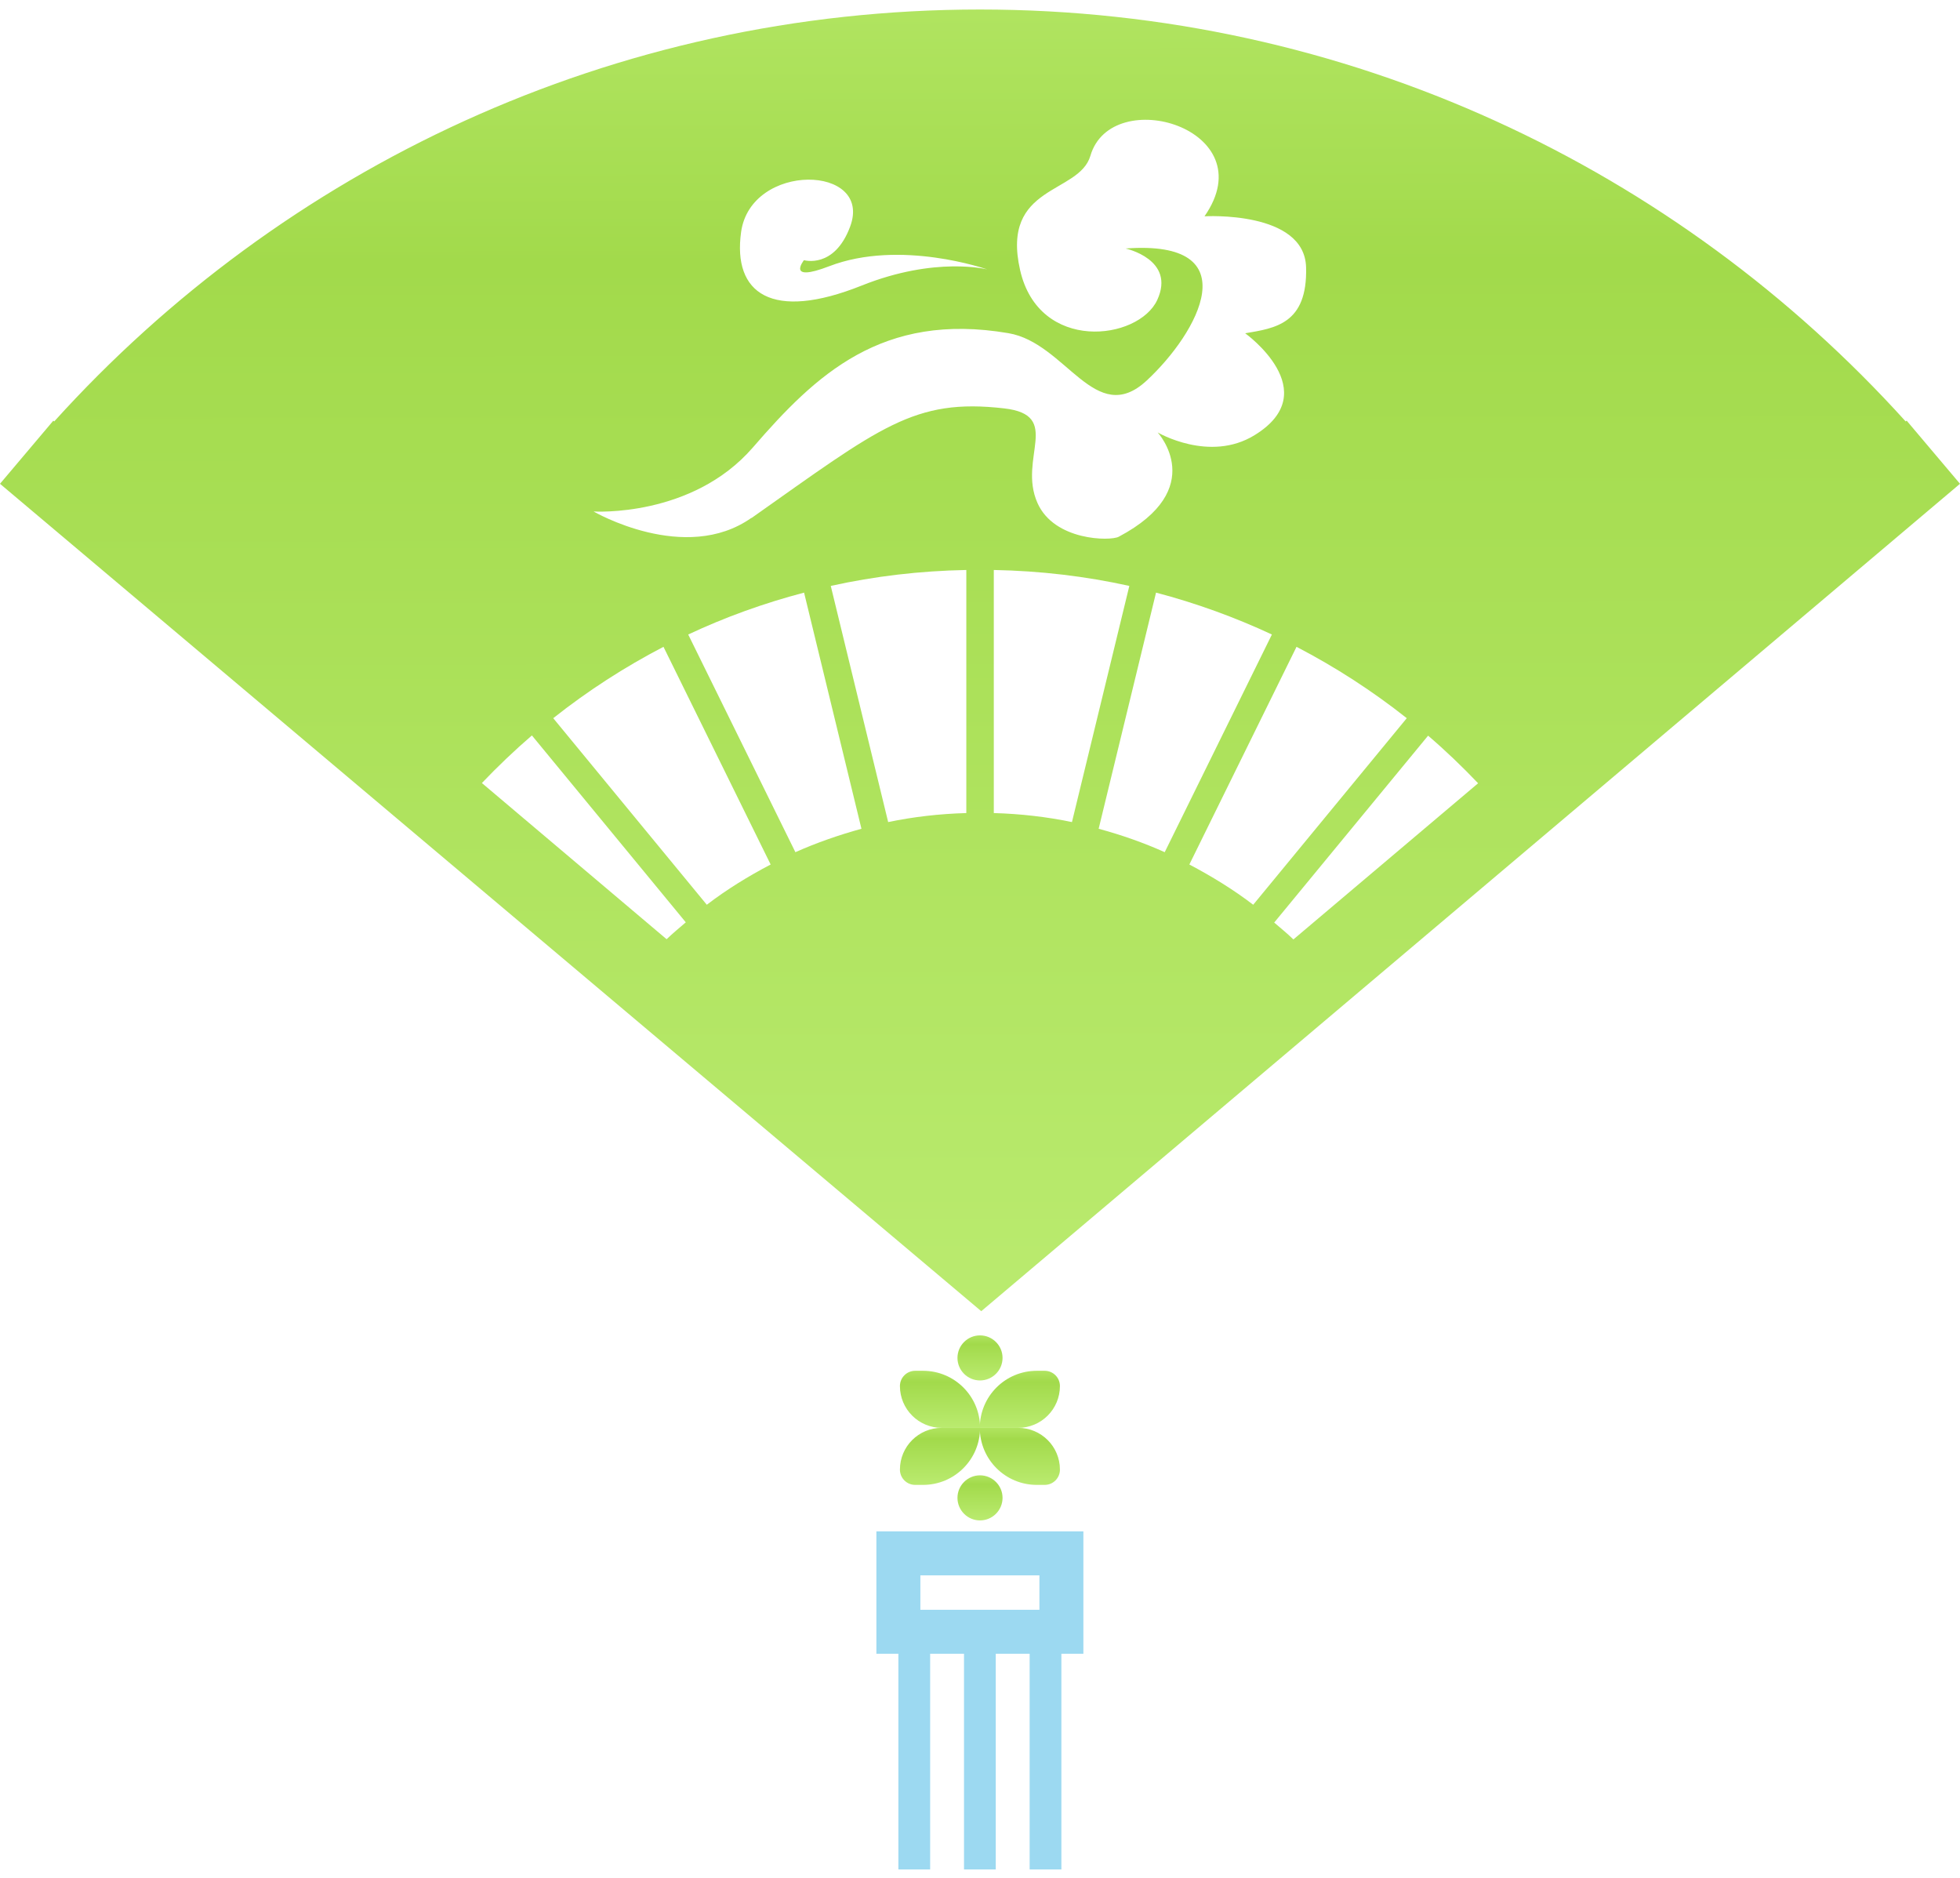 <?xml version="1.0" encoding="UTF-8"?> <svg xmlns="http://www.w3.org/2000/svg" width="95" height="91" viewBox="0 0 95 91" fill="none"> <path d="M47.495 69.195H49.35C50.468 69.195 51.374 70.1 51.374 71.219C51.374 71.63 51.044 71.96 50.634 71.96H50.255C48.726 71.96 47.49 70.724 47.49 69.195H47.495Z" fill="url(#paint0_linear_1458_4611)"></path> <path d="M47.498 69.195H45.644C44.525 69.195 43.619 68.289 43.619 67.17C43.619 66.76 43.95 66.43 44.36 66.43H44.738C46.267 66.43 47.503 67.666 47.503 69.195H47.498Z" fill="url(#paint1_linear_1458_4611)"></path> <path d="M47.495 69.195H49.35C50.468 69.195 51.374 68.289 51.374 67.17C51.374 66.76 51.044 66.43 50.634 66.43H50.255C48.726 66.43 47.49 67.666 47.49 69.195H47.495Z" fill="url(#paint2_linear_1458_4611)"></path> <path d="M47.498 69.195H45.644C44.525 69.195 43.619 70.1 43.619 71.219C43.619 71.63 43.95 71.96 44.36 71.96H44.738C46.267 71.96 47.503 70.724 47.503 69.195H47.498Z" fill="url(#paint3_linear_1458_4611)"></path> <path d="M48.593 72.588C48.593 73.191 48.102 73.681 47.5 73.681C46.898 73.681 46.408 73.191 46.408 72.588C46.408 71.987 46.898 71.496 47.5 71.496C48.102 71.496 48.593 71.987 48.593 72.588Z" fill="url(#paint4_linear_1458_4611)"></path> <path d="M48.593 65.806C48.593 66.408 48.102 66.898 47.5 66.898C46.898 66.898 46.408 66.408 46.408 65.806C46.408 65.204 46.898 64.714 47.5 64.714C48.102 64.714 48.593 65.204 48.593 65.806Z" fill="url(#paint5_linear_1458_4611)"></path> <path d="M52.511 74.213H42.478V80.143H43.544V90.596H45.084V80.143H46.725V90.596H48.264V80.143H49.906V90.596H51.445V80.143H52.511V74.213ZM44.61 76.344H50.38V78.012H44.61V76.344Z" fill="#9CD9F1"></path> <path d="M92.411 20.387L92.368 20.424C81.297 8.175 65.308 0.461 47.497 0.461C29.686 0.461 13.698 8.175 2.627 20.424L2.584 20.387L0 23.445L47.561 63.542L95 23.445L92.416 20.387H92.411ZM35.92 11.249C36.394 7.834 42.329 7.973 41.205 10.983C40.438 13.045 38.968 12.608 38.968 12.608C38.968 12.608 38.078 13.716 40.193 12.901C43.645 11.575 47.849 13.056 47.849 13.056C47.849 13.056 45.35 12.406 41.765 13.839C37.396 15.586 35.51 14.217 35.92 11.249ZM32.313 45.518L23.357 37.947C24.124 37.143 24.934 36.37 25.781 35.64L33.24 44.697C32.931 44.964 32.611 45.225 32.313 45.513V45.518ZM34.258 43.845L26.815 34.804C28.477 33.488 30.262 32.332 32.159 31.346L37.353 41.895C36.266 42.465 35.227 43.104 34.258 43.845ZM38.552 41.298L33.357 30.749C35.148 29.907 37.023 29.231 38.973 28.719L41.754 40.163C40.651 40.467 39.58 40.84 38.552 41.298ZM46.831 39.402C45.537 39.439 44.274 39.583 43.049 39.839L40.267 28.394C42.388 27.925 44.583 27.664 46.837 27.622V39.402H46.831ZM36.421 25.096C33.203 27.366 28.77 24.787 28.77 24.787C28.77 24.787 33.538 25.096 36.495 21.681C39.538 18.165 42.745 15.101 48.877 16.146C51.68 16.62 53.081 20.76 55.58 18.442C58.078 16.124 60.577 11.596 54.557 12.043C54.557 12.043 56.997 12.571 56.091 14.537C55.18 16.503 50.353 17.11 49.442 13.082C48.504 8.937 52.303 9.422 52.852 7.547C53.875 4.041 61.334 6.241 58.382 10.482C58.382 10.482 63.23 10.195 63.305 12.954C63.38 15.709 61.792 15.906 60.353 16.151C60.353 16.151 64.275 18.964 60.806 21.09C58.622 22.433 56.112 20.957 56.112 20.957C56.112 20.957 58.622 23.685 54.221 26.013C53.816 26.226 51.099 26.215 50.284 24.372C49.325 22.203 51.525 20.115 48.664 19.79C44.301 19.289 42.676 20.696 36.421 25.107V25.096ZM48.169 39.402V27.622C50.417 27.664 52.617 27.925 54.738 28.394L51.957 39.839C50.731 39.583 49.463 39.439 48.174 39.402H48.169ZM53.251 40.163L56.032 28.719C57.977 29.231 59.858 29.913 61.648 30.749L56.453 41.298C55.425 40.835 54.354 40.462 53.251 40.163ZM57.647 41.895L62.841 31.346C64.738 32.332 66.523 33.488 68.185 34.804L60.742 43.845C59.773 43.104 58.728 42.465 57.647 41.895ZM62.687 45.523C62.394 45.236 62.074 44.98 61.76 44.708L69.219 35.651C70.066 36.375 70.87 37.148 71.643 37.958L62.687 45.529V45.523Z" fill="url(#paint6_linear_1458_4611)"></path> <defs> <linearGradient id="paint0_linear_1458_4611" x1="49.429" y1="68.821" x2="49.433" y2="71.96" gradientUnits="userSpaceOnUse"> <stop stop-color="#BAEB6F"></stop> <stop offset="0.291" stop-color="#A2DA4B"></stop> <stop offset="1" stop-color="#BAEB6F"></stop> </linearGradient> <linearGradient id="paint1_linear_1458_4611" x1="45.558" y1="66.056" x2="45.562" y2="69.195" gradientUnits="userSpaceOnUse"> <stop stop-color="#BAEB6F"></stop> <stop offset="0.291" stop-color="#A2DA4B"></stop> <stop offset="1" stop-color="#BAEB6F"></stop> </linearGradient> <linearGradient id="paint2_linear_1458_4611" x1="49.429" y1="66.056" x2="49.433" y2="69.195" gradientUnits="userSpaceOnUse"> <stop stop-color="#BAEB6F"></stop> <stop offset="0.291" stop-color="#A2DA4B"></stop> <stop offset="1" stop-color="#BAEB6F"></stop> </linearGradient> <linearGradient id="paint3_linear_1458_4611" x1="45.558" y1="68.821" x2="45.562" y2="71.96" gradientUnits="userSpaceOnUse"> <stop stop-color="#BAEB6F"></stop> <stop offset="0.291" stop-color="#A2DA4B"></stop> <stop offset="1" stop-color="#BAEB6F"></stop> </linearGradient> <linearGradient id="paint4_linear_1458_4611" x1="47.499" y1="71.201" x2="47.502" y2="73.681" gradientUnits="userSpaceOnUse"> <stop stop-color="#BAEB6F"></stop> <stop offset="0.291" stop-color="#A2DA4B"></stop> <stop offset="1" stop-color="#BAEB6F"></stop> </linearGradient> <linearGradient id="paint5_linear_1458_4611" x1="47.499" y1="64.419" x2="47.502" y2="66.898" gradientUnits="userSpaceOnUse"> <stop stop-color="#BAEB6F"></stop> <stop offset="0.291" stop-color="#A2DA4B"></stop> <stop offset="1" stop-color="#BAEB6F"></stop> </linearGradient> <linearGradient id="paint6_linear_1458_4611" x1="47.426" y1="-8.071" x2="47.499" y2="63.542" gradientUnits="userSpaceOnUse"> <stop stop-color="#BAEB6F"></stop> <stop offset="0.291" stop-color="#A2DA4B"></stop> <stop offset="1" stop-color="#BAEB6F"></stop> </linearGradient> </defs> </svg> 